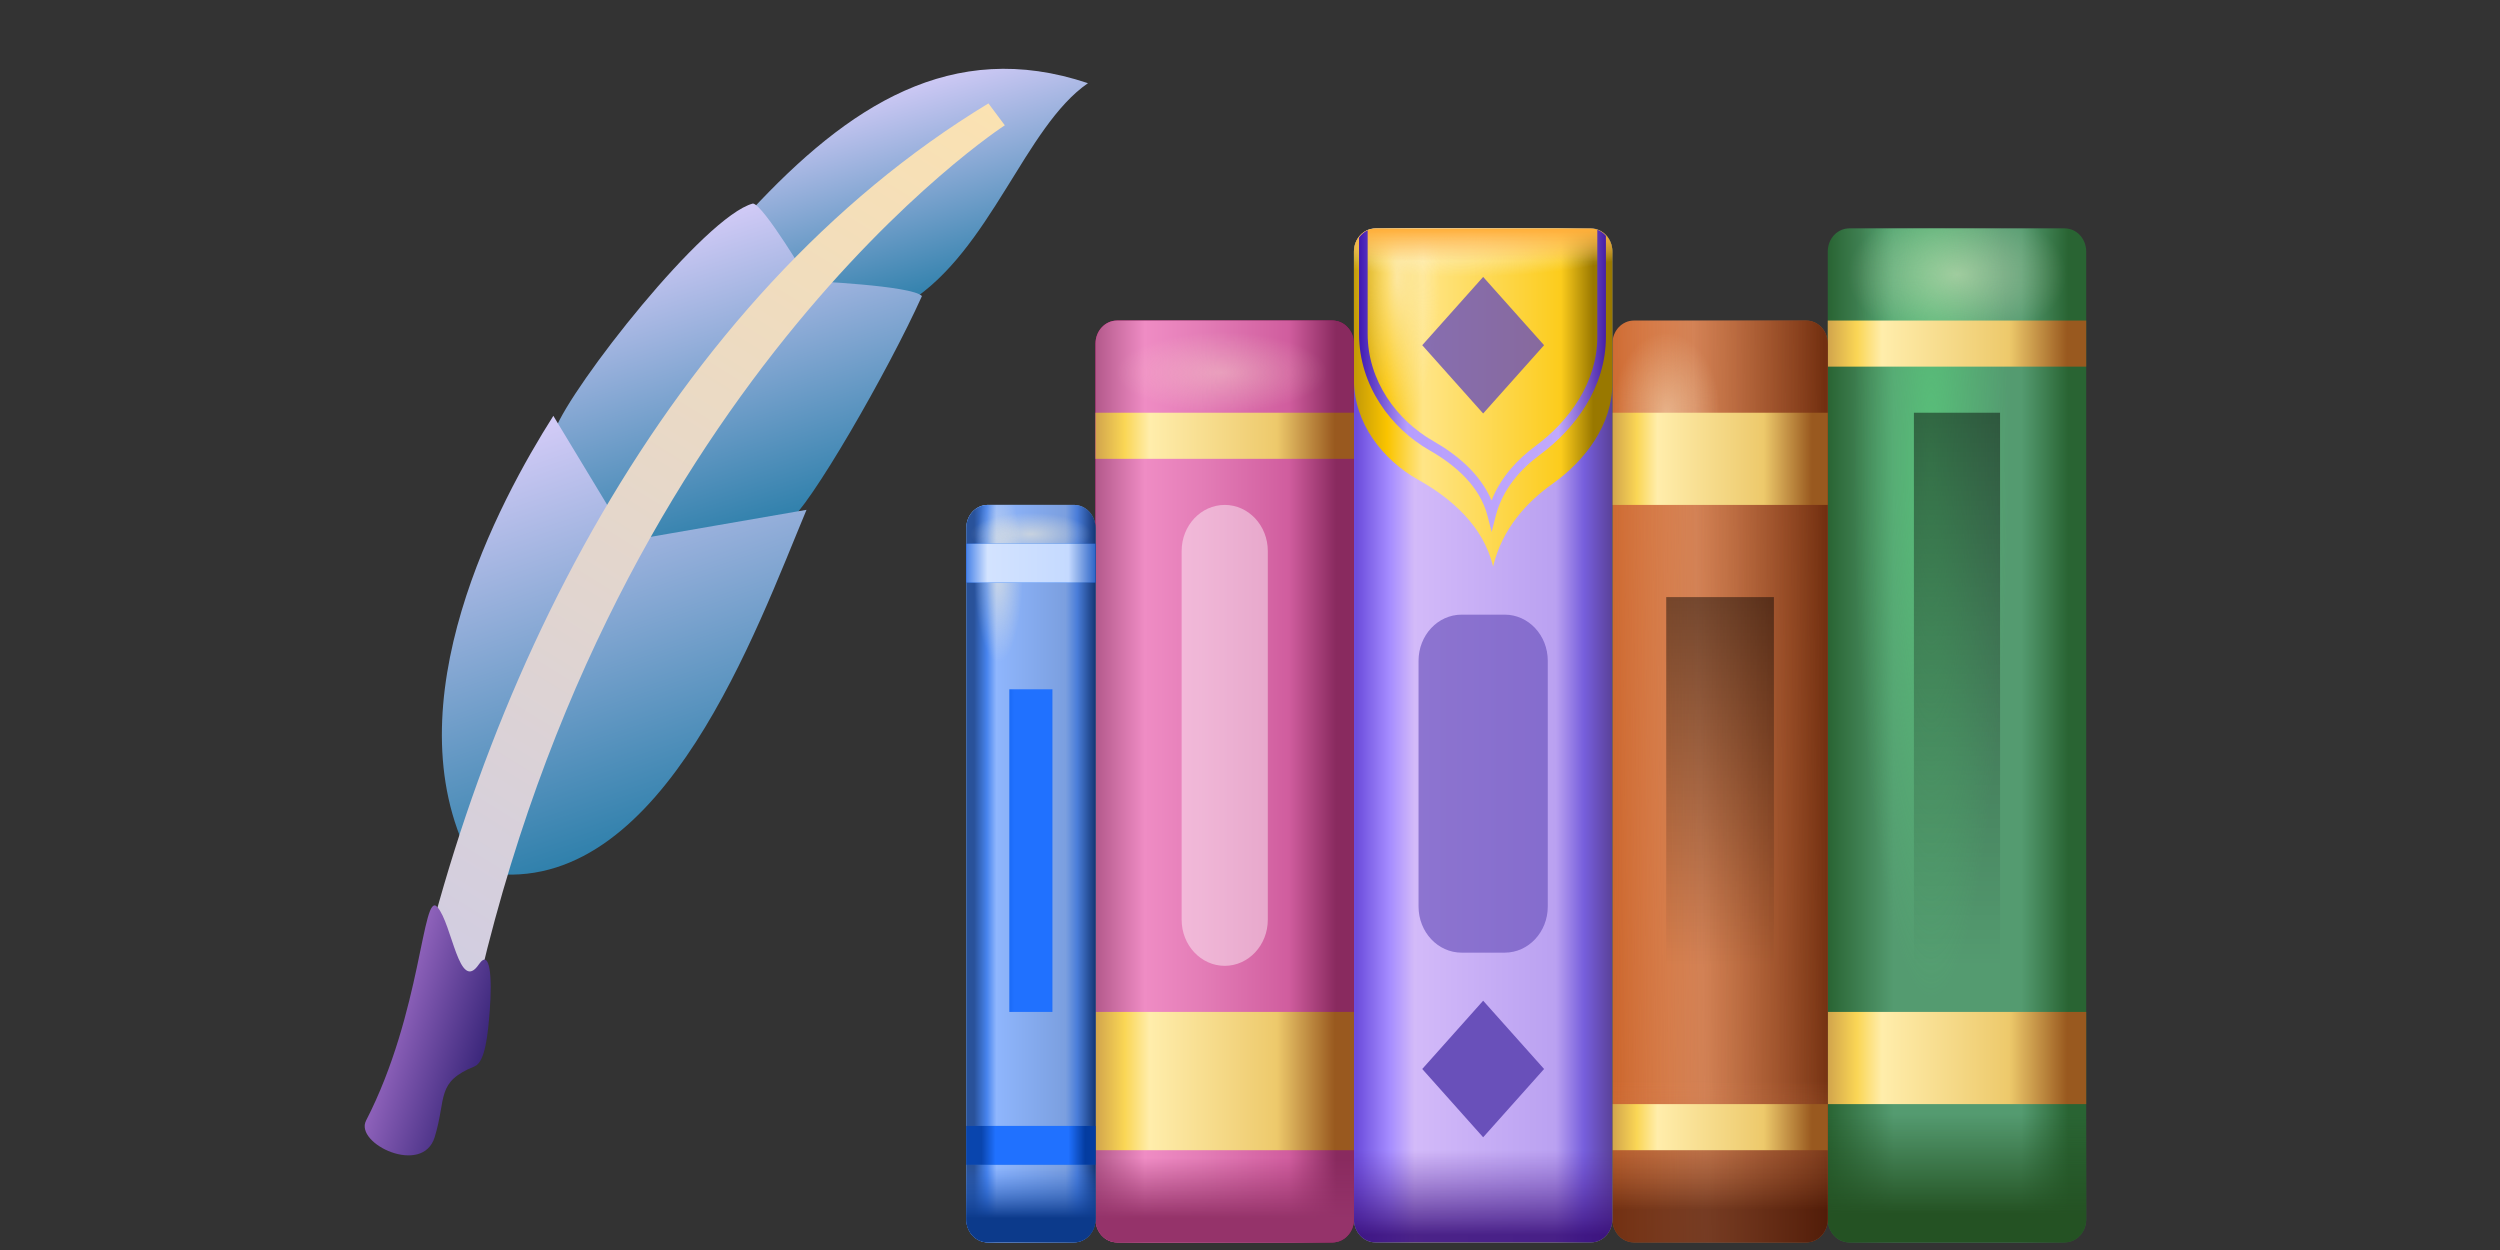 <svg viewBox="0 0 240 120" fill="none" xmlns="http://www.w3.org/2000/svg">
<rect x="0" y="0" width="240" height="120" fill="#333333" stroke="none"/>
<path d="M104.445 7.986C91.335 3.587 81.372 10.249 72.129 20.191C70.767 21.656 71.595 28.035 75.659 29.851C79.835 31.717 87.269 29.002 87.269 29.002C95.128 24.005 98.388 12.161 104.445 7.986Z" fill="url(#paint0_linear_8148_28074)"/>
<path d="M75.589 50.171C77.639 48.888 85.341 35.466 88.507 28.421C87.547 27.397 77.641 26.974 77.641 26.974C77.641 26.974 73.318 19.674 72.283 19.537C67.644 20.761 54.855 37.066 53.282 41.272C52.024 44.636 57.692 51.73 59.073 54.033C63.341 53.414 73.538 51.453 75.589 50.171Z" fill="url(#paint1_linear_8148_28074)"/>
<path d="M45.119 82.437C37.495 67.505 47.91 48.125 53.121 39.921L60.367 51.9L77.426 48.943C72.61 60.454 63.793 85.291 47.678 83.912L45.119 82.437Z" fill="url(#paint2_linear_8148_28074)"/>
<path d="M38.576 101.832L44.845 99.531C57.525 37.191 96.462 12.029 96.462 12.029L94.889 9.926C64.195 28.529 45.306 65.912 38.576 101.832Z" fill="url(#paint3_linear_8148_28074)"/>
<path d="M41.981 87.071C43.42 88.701 44.062 95.382 45.97 92.581C47.055 90.988 47.263 93.85 47.014 97.046C46.837 99.315 46.583 101.958 45.559 102.373C41.826 103.886 42.885 105.382 41.733 109.157C40.581 112.932 34.003 109.787 35.142 107.577C40.5 97.174 40.541 85.441 41.981 87.071Z" fill="url(#paint4_linear_8148_28074)"/>
<path d="M175.465 24.136C175.465 22.914 176.39 21.923 177.532 21.923H198.208C199.35 21.923 200.275 22.914 200.275 24.136V117.056C200.275 118.278 199.35 119.269 198.208 119.269H177.532C176.39 119.269 175.465 118.278 175.465 117.056V24.136Z" fill="url(#paint5_linear_8148_28074)"/>
<path d="M175.465 24.136C175.465 22.914 176.39 21.923 177.532 21.923H198.208C199.35 21.923 200.275 22.914 200.275 24.136V117.056C200.275 118.278 199.35 119.269 198.208 119.269H177.532C176.39 119.269 175.465 118.278 175.465 117.056V24.136Z" fill="url(#paint6_linear_8148_28074)"/>
<path d="M175.465 24.136C175.465 22.914 176.39 21.923 177.532 21.923H198.208C199.35 21.923 200.275 22.914 200.275 24.136V117.056C200.275 118.278 199.35 119.269 198.208 119.269H177.532C176.39 119.269 175.465 118.278 175.465 117.056V24.136Z" fill="url(#paint7_radial_8148_28074)"/>
<path d="M175.465 24.136C175.465 22.914 176.39 21.923 177.532 21.923H198.208C199.35 21.923 200.275 22.914 200.275 24.136V117.056C200.275 118.278 199.35 119.269 198.208 119.269H177.532C176.39 119.269 175.465 118.278 175.465 117.056V24.136Z" fill="url(#paint8_radial_8148_28074)"/>
<path d="M175.465 97.145H200.275V105.994H175.465V97.145Z" fill="url(#paint9_linear_8148_28074)"/>
<path d="M175.465 30.773H200.275V35.197H175.465V30.773Z" fill="url(#paint10_linear_8148_28074)"/>
<path d="M183.735 39.622H192.006V92.719H183.735V39.622Z" fill="url(#paint11_linear_8148_28074)"/>
<path d="M154.789 32.985C154.789 31.764 155.714 30.773 156.856 30.773H173.397C174.539 30.773 175.464 31.764 175.464 32.985V117.057C175.464 118.279 174.539 119.269 173.397 119.269H156.856C155.714 119.269 154.789 118.279 154.789 117.057V32.985Z" fill="url(#paint12_linear_8148_28074)"/>
<path d="M154.789 32.985C154.789 31.764 155.714 30.773 156.856 30.773H173.397C174.539 30.773 175.464 31.764 175.464 32.985V117.057C175.464 118.279 174.539 119.269 173.397 119.269H156.856C155.714 119.269 154.789 118.279 154.789 117.057V32.985Z" fill="url(#paint13_linear_8148_28074)"/>
<path d="M154.789 32.985C154.789 31.764 155.714 30.773 156.856 30.773H173.397C174.539 30.773 175.464 31.764 175.464 32.985V117.057C175.464 118.279 174.539 119.269 173.397 119.269H156.856C155.714 119.269 154.789 118.279 154.789 117.057V32.985Z" fill="url(#paint14_linear_8148_28074)"/>
<path d="M154.789 32.985C154.789 31.764 155.714 30.773 156.856 30.773H173.397C174.539 30.773 175.464 31.764 175.464 32.985V117.057C175.464 118.279 174.539 119.269 173.397 119.269H156.856C155.714 119.269 154.789 118.279 154.789 117.057V32.985Z" fill="url(#paint15_radial_8148_28074)"/>
<path d="M159.958 57.322H170.295V92.72H159.958V57.322Z" fill="url(#paint16_linear_8148_28074)"/>
<path d="M154.789 39.622H175.464V48.472H154.789V39.622Z" fill="url(#paint17_linear_8148_28074)"/>
<path d="M154.789 105.994H175.464V110.419H154.789V105.994Z" fill="url(#paint18_linear_8148_28074)"/>
<path d="M129.978 24.136C129.978 22.914 130.903 21.923 132.045 21.923H152.721C153.863 21.923 154.789 22.914 154.789 24.136V117.056C154.789 118.278 153.863 119.269 152.721 119.269H132.045C130.903 119.269 129.978 118.278 129.978 117.056V24.136Z" fill="#7FAD22"/>
<path d="M129.978 24.136C129.978 22.914 130.903 21.923 132.045 21.923H152.721C153.863 21.923 154.789 22.914 154.789 24.136V117.056C154.789 118.278 153.863 119.269 152.721 119.269H132.045C130.903 119.269 129.978 118.278 129.978 117.056V24.136Z" fill="url(#paint19_linear_8148_28074)"/>
<path d="M129.978 24.136C129.978 22.914 130.903 21.923 132.045 21.923H152.721C153.863 21.923 154.789 22.914 154.789 24.136V117.056C154.789 118.278 153.863 119.269 152.721 119.269H132.045C130.903 119.269 129.978 118.278 129.978 117.056V24.136Z" fill="url(#paint20_linear_8148_28074)"/>
<path d="M129.978 36.469V24.159C129.978 22.937 130.903 21.947 132.045 21.947H152.721C153.863 21.947 154.789 22.937 154.789 24.159V36.768C154.789 40.783 152.167 44.224 149.041 46.444C146.638 48.151 144.203 50.717 143.337 54.395C142.408 50.443 139.212 47.774 136.18 46.077C132.741 44.152 129.978 40.622 129.978 36.469Z" fill="url(#paint21_linear_8148_28074)"/>
<path d="M129.978 36.469V24.159C129.978 22.937 130.903 21.947 132.045 21.947H152.721C153.863 21.947 154.789 22.937 154.789 24.159V36.768C154.789 40.783 152.167 44.224 149.041 46.444C146.638 48.151 144.203 50.717 143.337 54.395C142.408 50.443 139.212 47.774 136.18 46.077C132.741 44.152 129.978 40.622 129.978 36.469Z" fill="url(#paint22_radial_8148_28074)"/>
<path d="M129.978 36.469V24.159C129.978 22.937 130.903 21.947 132.045 21.947H152.721C153.863 21.947 154.789 22.937 154.789 24.159V36.768C154.789 40.783 152.167 44.224 149.041 46.444C146.638 48.151 144.203 50.717 143.337 54.395C142.408 50.443 139.212 47.774 136.18 46.077C132.741 44.152 129.978 40.622 129.978 36.469Z" fill="url(#paint23_radial_8148_28074)"/>
<path d="M129.978 36.469V24.159C129.978 22.937 130.903 21.947 132.045 21.947H152.721C153.863 21.947 154.789 22.937 154.789 24.159V36.768C154.789 40.783 152.167 44.224 149.041 46.444C146.638 48.151 144.203 50.717 143.337 54.395C142.408 50.443 139.212 47.774 136.18 46.077C132.741 44.152 129.978 40.622 129.978 36.469Z" fill="url(#paint24_linear_8148_28074)"/>
<path d="M153.34 22.054C153.655 22.171 153.938 22.375 154.167 22.642V32.34C154.167 37.197 151.194 41.17 147.846 43.647C145.96 45.043 144.25 46.963 143.593 49.522L143.197 51.065L142.802 49.522C142.081 46.714 139.747 44.66 137.237 43.229C133.551 41.129 130.468 37.045 130.468 32.053V22.808C130.689 22.5 130.972 22.257 131.295 22.108V32.053C131.295 36.537 134.08 40.342 137.595 42.345C139.819 43.612 142.094 45.455 143.189 48.043C144.09 45.767 145.726 44.059 147.408 42.815C150.654 40.413 153.34 36.701 153.34 32.34V22.054Z" fill="url(#paint25_linear_8148_28074)"/>
<path d="M136.181 63.431C136.181 60.987 138.032 59.006 140.316 59.006H144.451C146.735 59.006 148.586 60.987 148.586 63.431V87.03C148.586 89.474 146.735 91.455 144.451 91.455H140.316C138.032 91.455 136.181 89.474 136.181 87.03V63.431Z" fill="#6950BA" fill-opacity="0.66"/>
<path d="M142.383 96.068L148.231 102.623L142.383 109.179L136.535 102.623L142.383 96.068Z" fill="#6950BA"/>
<path d="M142.383 26.584L148.231 33.139L142.383 39.695L136.535 33.139L142.383 26.584Z" fill="#6950BA" fill-opacity="0.8"/>
<path d="M107.235 119.269C106.093 119.269 105.168 118.278 105.168 117.056L105.168 32.985C105.168 31.763 106.093 30.773 107.235 30.773L127.911 30.773C129.053 30.773 129.979 31.763 129.979 32.985L129.979 117.056C129.979 118.278 129.053 119.269 127.911 119.269L107.235 119.269Z" fill="url(#paint26_linear_8148_28074)"/>
<path d="M107.235 119.269C106.093 119.269 105.168 118.278 105.168 117.056L105.168 32.985C105.168 31.763 106.093 30.773 107.235 30.773L127.911 30.773C129.053 30.773 129.979 31.763 129.979 32.985L129.979 117.056C129.979 118.278 129.053 119.269 127.911 119.269L107.235 119.269Z" fill="url(#paint27_linear_8148_28074)"/>
<path d="M107.235 119.269C106.093 119.269 105.168 118.278 105.168 117.056L105.168 32.985C105.168 31.763 106.093 30.773 107.235 30.773L127.911 30.773C129.053 30.773 129.979 31.763 129.979 32.985L129.979 117.056C129.979 118.278 129.053 119.269 127.911 119.269L107.235 119.269Z" fill="url(#paint28_linear_8148_28074)"/>
<path d="M107.235 119.269C106.093 119.269 105.168 118.278 105.168 117.056L105.168 32.985C105.168 31.763 106.093 30.773 107.235 30.773L127.911 30.773C129.053 30.773 129.979 31.763 129.979 32.985L129.979 117.056C129.979 118.278 129.053 119.269 127.911 119.269L107.235 119.269Z" fill="url(#paint29_radial_8148_28074)"/>
<path d="M105.168 110.419L105.168 97.145L129.979 97.145L129.979 110.419L105.168 110.419Z" fill="url(#paint30_linear_8148_28074)"/>
<path d="M105.168 44.047L105.168 39.622L129.979 39.622L129.979 44.047L105.168 44.047Z" fill="url(#paint31_linear_8148_28074)"/>
<path d="M113.438 52.896C113.438 50.453 115.29 48.472 117.574 48.472V48.472C119.857 48.472 121.709 50.453 121.709 52.896V88.295C121.709 90.739 119.857 92.72 117.574 92.72V92.72C115.29 92.72 113.438 90.739 113.438 88.295V52.896Z" fill="white" fill-opacity="0.44"/>
<path d="M92.762 50.684C92.762 49.462 93.687 48.472 94.829 48.472H103.1C104.241 48.472 105.167 49.462 105.167 50.684V117.056C105.167 118.278 104.241 119.269 103.1 119.269H94.829C93.687 119.269 92.762 118.278 92.762 117.056V50.684Z" fill="url(#paint32_linear_8148_28074)"/>
<path d="M92.762 50.684C92.762 49.462 93.687 48.472 94.829 48.472H103.1C104.241 48.472 105.167 49.462 105.167 50.684V117.056C105.167 118.278 104.241 119.269 103.1 119.269H94.829C93.687 119.269 92.762 118.278 92.762 117.056V50.684Z" fill="url(#paint33_linear_8148_28074)"/>
<path d="M92.762 50.684C92.762 49.462 93.687 48.472 94.829 48.472H103.1C104.241 48.472 105.167 49.462 105.167 50.684V117.056C105.167 118.278 104.241 119.269 103.1 119.269H94.829C93.687 119.269 92.762 118.278 92.762 117.056V50.684Z" fill="url(#paint34_linear_8148_28074)"/>
<path d="M92.762 50.684C92.762 49.462 93.687 48.472 94.829 48.472H103.1C104.241 48.472 105.167 49.462 105.167 50.684V117.056C105.167 118.278 104.241 119.269 103.1 119.269H94.829C93.687 119.269 92.762 118.278 92.762 117.056V50.684Z" fill="url(#paint35_linear_8148_28074)"/>
<path d="M92.762 50.684C92.762 49.462 93.687 48.472 94.829 48.472H103.1C104.241 48.472 105.167 49.462 105.167 50.684V117.056C105.167 118.278 104.241 119.269 103.1 119.269H94.829C93.687 119.269 92.762 118.278 92.762 117.056V50.684Z" fill="url(#paint36_radial_8148_28074)"/>
<path d="M92.762 50.684C92.762 49.462 93.687 48.472 94.829 48.472H103.1C104.241 48.472 105.167 49.462 105.167 50.684V117.056C105.167 118.278 104.241 119.269 103.1 119.269H94.829C93.687 119.269 92.762 118.278 92.762 117.056V50.684Z" fill="url(#paint37_radial_8148_28074)"/>
<path d="M96.896 97.145L96.896 66.172L101.031 66.172L101.031 97.145L96.896 97.145Z" fill="url(#paint38_linear_8148_28074)"/>
<path d="M92.762 108.09H105.167V111.816H92.762V108.09Z" fill="url(#paint39_linear_8148_28074)"/>
<path d="M92.762 108.09H105.167V111.816H92.762V108.09Z" fill="url(#paint40_linear_8148_28074)"/>
<path d="M92.762 52.198H105.167V55.924H92.762V52.198Z" fill="url(#paint41_linear_8148_28074)"/>
<path d="M92.762 52.198H105.167V55.924H92.762V52.198Z" fill="url(#paint42_linear_8148_28074)"/>
<path d="M92.762 52.198H105.167V55.924H92.762V52.198Z" fill="url(#paint43_linear_8148_28074)"/>
<defs>
<linearGradient id="paint0_linear_8148_28074" x1="75.536" y1="8.712" x2="82.941" y2="35.019" gradientUnits="userSpaceOnUse">
<stop stop-color="#E2D2FE"/>
<stop offset="1" stop-color="#0C709B"/>
</linearGradient>
<linearGradient id="paint1_linear_8148_28074" x1="55.129" y1="21.629" x2="66.888" y2="59.222" gradientUnits="userSpaceOnUse">
<stop stop-color="#E2D2FE"/>
<stop offset="1" stop-color="#0C709B"/>
</linearGradient>
<linearGradient id="paint2_linear_8148_28074" x1="41.853" y1="39.932" x2="59.018" y2="90.877" gradientUnits="userSpaceOnUse">
<stop stop-color="#E2D2FE"/>
<stop offset="1" stop-color="#0C709B"/>
</linearGradient>
<linearGradient id="paint3_linear_8148_28074" x1="19.39" y1="140.593" x2="103.875" y2="4.12" gradientUnits="userSpaceOnUse">
<stop stop-color="#BBC2FB"/>
<stop offset="1" stop-color="#FFE4AD"/>
</linearGradient>
<linearGradient id="paint4_linear_8148_28074" x1="32.323" y1="87.858" x2="53.205" y2="94.218" gradientUnits="userSpaceOnUse">
<stop offset="0.037" stop-color="#D594F0"/>
<stop offset="1" stop-color="#120A5C"/>
</linearGradient>
<linearGradient id="paint5_linear_8148_28074" x1="175.465" y1="46.26" x2="200.275" y2="46.26" gradientUnits="userSpaceOnUse">
<stop stop-color="#296433"/>
<stop offset="0.254" stop-color="#549B70"/>
<stop offset="0.749" stop-color="#549B70"/>
<stop offset="0.931" stop-color="#296433"/>
</linearGradient>
<linearGradient id="paint6_linear_8148_28074" x1="187.87" y1="119.269" x2="187.87" y2="105.856" gradientUnits="userSpaceOnUse">
<stop offset="0.206" stop-color="#245223"/>
<stop offset="0.918" stop-color="#245223" stop-opacity="0"/>
</linearGradient>
<radialGradient id="paint7_radial_8148_28074" cx="0" cy="0" r="1" gradientUnits="userSpaceOnUse" gradientTransform="translate(185.389 44.047) scale(7.443 51.784)">
<stop stop-color="#5DDC81" stop-opacity="0.55"/>
<stop offset="1" stop-color="#5DDC81" stop-opacity="0"/>
</radialGradient>
<radialGradient id="paint8_radial_8148_28074" cx="0" cy="0" r="1" gradientUnits="userSpaceOnUse" gradientTransform="translate(187.87 26.348) rotate(90) scale(6.637 10.467)">
<stop stop-color="#FDF2D3" stop-opacity="0.44"/>
<stop offset="1" stop-color="#FDF2D3" stop-opacity="0"/>
</radialGradient>
<linearGradient id="paint9_linear_8148_28074" x1="175.465" y1="101.57" x2="200.275" y2="101.57" gradientUnits="userSpaceOnUse">
<stop stop-color="#D1A44C"/>
<stop offset="0.113" stop-color="#FAD655"/>
<stop offset="0.21" stop-color="#FFEDAB"/>
<stop offset="0.702" stop-color="#EDC96B"/>
<stop offset="0.926" stop-color="#99591F"/>
</linearGradient>
<linearGradient id="paint10_linear_8148_28074" x1="175.465" y1="32.985" x2="200.275" y2="32.985" gradientUnits="userSpaceOnUse">
<stop stop-color="#D1A44C"/>
<stop offset="0.113" stop-color="#FAD655"/>
<stop offset="0.21" stop-color="#FFEDAB"/>
<stop offset="0.702" stop-color="#EDC96B"/>
<stop offset="0.926" stop-color="#99591F"/>
</linearGradient>
<linearGradient id="paint11_linear_8148_28074" x1="187.87" y1="39.622" x2="187.87" y2="92.719" gradientUnits="userSpaceOnUse">
<stop stop-opacity="0.45"/>
<stop offset="1" stop-opacity="0"/>
</linearGradient>
<linearGradient id="paint12_linear_8148_28074" x1="184.617" y1="74.575" x2="146.562" y2="75.166" gradientUnits="userSpaceOnUse">
<stop stop-color="#B64301"/>
<stop offset="0.562" stop-color="#E38E5E"/>
<stop offset="1" stop-color="#B64301"/>
</linearGradient>
<linearGradient id="paint13_linear_8148_28074" x1="175.464" y1="74.751" x2="154.791" y2="74.941" gradientUnits="userSpaceOnUse">
<stop stop-color="#390E01" stop-opacity="0.6"/>
<stop offset="1" stop-color="#E38E5E" stop-opacity="0"/>
</linearGradient>
<linearGradient id="paint14_linear_8148_28074" x1="164.846" y1="119.269" x2="164.853" y2="103.782" gradientUnits="userSpaceOnUse">
<stop offset="0.206" stop-color="#390E01" stop-opacity="0.6"/>
<stop offset="1" stop-color="#E38E5E" stop-opacity="0"/>
</linearGradient>
<radialGradient id="paint15_radial_8148_28074" cx="0" cy="0" r="1" gradientUnits="userSpaceOnUse" gradientTransform="translate(159.958 39.623) scale(5.169 7.743)">
<stop stop-color="#FDF2D3" stop-opacity="0.44"/>
<stop offset="1" stop-color="#FDF2D3" stop-opacity="0"/>
</radialGradient>
<linearGradient id="paint16_linear_8148_28074" x1="165.126" y1="57.322" x2="165.126" y2="92.72" gradientUnits="userSpaceOnUse">
<stop stop-opacity="0.45"/>
<stop offset="1" stop-opacity="0"/>
</linearGradient>
<linearGradient id="paint17_linear_8148_28074" x1="154.789" y1="44.047" x2="175.464" y2="44.047" gradientUnits="userSpaceOnUse">
<stop stop-color="#D1A44C"/>
<stop offset="0.113" stop-color="#FAD655"/>
<stop offset="0.21" stop-color="#FFEDAB"/>
<stop offset="0.702" stop-color="#EDC96B"/>
<stop offset="0.926" stop-color="#99591F"/>
</linearGradient>
<linearGradient id="paint18_linear_8148_28074" x1="154.789" y1="108.207" x2="175.464" y2="108.207" gradientUnits="userSpaceOnUse">
<stop stop-color="#D1A44C"/>
<stop offset="0.113" stop-color="#FAD655"/>
<stop offset="0.21" stop-color="#FFEDAB"/>
<stop offset="0.702" stop-color="#EDC96B"/>
<stop offset="0.926" stop-color="#99591F"/>
</linearGradient>
<linearGradient id="paint19_linear_8148_28074" x1="127.91" y1="55.254" x2="156.856" y2="55.254" gradientUnits="userSpaceOnUse">
<stop offset="0.08" stop-color="#6C4DDC"/>
<stop offset="0.188" stop-color="#A48BFF"/>
<stop offset="0.272" stop-color="#D3BAF9"/>
<stop offset="0.741" stop-color="#BAA1F1"/>
<stop offset="0.835" stop-color="#765EDC"/>
<stop offset="0.978" stop-color="#4C3275"/>
</linearGradient>
<linearGradient id="paint20_linear_8148_28074" x1="140.962" y1="119.269" x2="140.962" y2="110.407" gradientUnits="userSpaceOnUse">
<stop offset="0.082" stop-color="#380E79" stop-opacity="0.88"/>
<stop offset="1" stop-color="#592BA2" stop-opacity="0"/>
</linearGradient>
<linearGradient id="paint21_linear_8148_28074" x1="129.978" y1="31.218" x2="154.789" y2="31.218" gradientUnits="userSpaceOnUse">
<stop stop-color="#C29907"/>
<stop offset="0.129" stop-color="#FAC400"/>
<stop offset="0.266" stop-color="#FFE587"/>
<stop offset="0.801" stop-color="#FCCC1C"/>
<stop offset="0.926" stop-color="#997800"/>
</linearGradient>
<radialGradient id="paint22_radial_8148_28074" cx="0" cy="0" r="1" gradientUnits="userSpaceOnUse" gradientTransform="translate(140.316 21.947) rotate(90) scale(4.636 19.9)">
<stop stop-color="#FDF2D3"/>
<stop offset="1" stop-color="#FDF2D3" stop-opacity="0"/>
</radialGradient>
<radialGradient id="paint23_radial_8148_28074" cx="0" cy="0" r="1" gradientUnits="userSpaceOnUse" gradientTransform="translate(134.113 26.582) scale(4.135 13.906)">
<stop stop-color="#FDF2D3" stop-opacity="0.7"/>
<stop offset="1" stop-color="#FDF2D3" stop-opacity="0"/>
</radialGradient>
<linearGradient id="paint24_linear_8148_28074" x1="142.383" y1="21.947" x2="142.383" y2="25.109" gradientUnits="userSpaceOnUse">
<stop stop-color="#FFAE38"/>
<stop offset="1" stop-color="#FFAE38" stop-opacity="0"/>
</linearGradient>
<linearGradient id="paint25_linear_8148_28074" x1="130.468" y1="34.044" x2="154.724" y2="34.044" gradientUnits="userSpaceOnUse">
<stop stop-color="#3E18B1"/>
<stop offset="0.191" stop-color="#B69EFD"/>
<stop offset="0.79" stop-color="#C1A9FB"/>
<stop offset="1" stop-color="#360E9B"/>
</linearGradient>
<linearGradient id="paint26_linear_8148_28074" x1="105.168" y1="75.021" x2="129.979" y2="75.021" gradientUnits="userSpaceOnUse">
<stop stop-color="#C20871"/>
<stop offset="0.316" stop-color="#F244A6"/>
<stop offset="0.769" stop-color="#DD3493"/>
<stop offset="1" stop-color="#9B0358"/>
</linearGradient>
<linearGradient id="paint27_linear_8148_28074" x1="105.168" y1="75.021" x2="129.979" y2="75.021" gradientUnits="userSpaceOnUse">
<stop stop-color="#B3598B"/>
<stop offset="0.191" stop-color="#EF8CC4"/>
<stop offset="0.42" stop-color="#E37CB6"/>
<stop offset="0.749" stop-color="#D05D9E"/>
<stop offset="0.931" stop-color="#892A5F"/>
</linearGradient>
<linearGradient id="paint28_linear_8148_28074" x1="123.394" y1="119.269" x2="123.394" y2="111.162" gradientUnits="userSpaceOnUse">
<stop offset="0.29" stop-color="#95336A"/>
<stop offset="1" stop-color="#95336A" stop-opacity="0"/>
</linearGradient>
<radialGradient id="paint29_radial_8148_28074" cx="0" cy="0" r="1" gradientUnits="userSpaceOnUse" gradientTransform="translate(117.259 35.759) rotate(90) scale(3.864 10.153)">
<stop stop-color="#FDF2D3" stop-opacity="0.33"/>
<stop offset="1" stop-color="#FDF2D3" stop-opacity="0"/>
</radialGradient>
<linearGradient id="paint30_linear_8148_28074" x1="105.168" y1="103.782" x2="129.979" y2="103.782" gradientUnits="userSpaceOnUse">
<stop stop-color="#D1A44C"/>
<stop offset="0.113" stop-color="#FAD655"/>
<stop offset="0.21" stop-color="#FFEDAB"/>
<stop offset="0.702" stop-color="#EDC96B"/>
<stop offset="0.926" stop-color="#99591F"/>
</linearGradient>
<linearGradient id="paint31_linear_8148_28074" x1="105.168" y1="41.835" x2="129.979" y2="41.835" gradientUnits="userSpaceOnUse">
<stop stop-color="#D1A44C"/>
<stop offset="0.113" stop-color="#FAD655"/>
<stop offset="0.21" stop-color="#FFEDAB"/>
<stop offset="0.702" stop-color="#EDC96B"/>
<stop offset="0.926" stop-color="#99591F"/>
</linearGradient>
<linearGradient id="paint32_linear_8148_28074" x1="92.762" y1="76.791" x2="105.167" y2="76.791" gradientUnits="userSpaceOnUse">
<stop stop-color="#1767F6"/>
<stop offset="0.358" stop-color="#5794FF"/>
<stop offset="1" stop-color="#133675"/>
</linearGradient>
<linearGradient id="paint33_linear_8148_28074" x1="92.762" y1="63.295" x2="106.718" y2="63.295" gradientUnits="userSpaceOnUse">
<stop stop-color="#AFC7DD"/>
<stop offset="0.264" stop-color="#C7E4FF"/>
<stop offset="0.733" stop-color="#8DAAC5"/>
<stop offset="1" stop-color="#455B70"/>
</linearGradient>
<linearGradient id="paint34_linear_8148_28074" x1="92.762" y1="75.021" x2="105.167" y2="75.021" gradientUnits="userSpaceOnUse">
<stop offset="0.061" stop-color="#29529A"/>
<stop offset="0.16" stop-color="#4784EE"/>
<stop offset="0.233" stop-color="#8FB6FD"/>
<stop offset="0.769" stop-color="#7B9FDF"/>
<stop offset="0.859" stop-color="#4A7DD9"/>
<stop offset="1" stop-color="#133675"/>
</linearGradient>
<linearGradient id="paint35_linear_8148_28074" x1="97.123" y1="119.269" x2="97.123" y2="108.317" gradientUnits="userSpaceOnUse">
<stop offset="0.213" stop-color="#0C3A8B"/>
<stop offset="0.659" stop-color="#2B69D5" stop-opacity="0"/>
</linearGradient>
<radialGradient id="paint36_radial_8148_28074" cx="0" cy="0" r="1" gradientUnits="userSpaceOnUse" gradientTransform="translate(98.964 51.267) rotate(90) scale(3.26 9.304)">
<stop stop-color="#FDF2D3" stop-opacity="0.55"/>
<stop offset="0.625" stop-color="#FDF2D3" stop-opacity="0"/>
</radialGradient>
<radialGradient id="paint37_radial_8148_28074" cx="0" cy="0" r="1" gradientUnits="userSpaceOnUse" gradientTransform="translate(95.863 54.923) scale(2.326 8.686)">
<stop stop-color="#FDF2D3" stop-opacity="0.55"/>
<stop offset="1" stop-color="#FDF2D3" stop-opacity="0"/>
</radialGradient>
<linearGradient id="paint38_linear_8148_28074" x1="103.034" y1="73.141" x2="94.958" y2="73.141" gradientUnits="userSpaceOnUse">
<stop stop-color="#0041B1"/>
<stop offset="0.268" stop-color="#2071FF"/>
<stop offset="0.702" stop-color="#2071FF"/>
<stop offset="1" stop-color="#004DD4"/>
</linearGradient>
<linearGradient id="paint39_linear_8148_28074" x1="92.762" y1="110.414" x2="105.167" y2="110.414" gradientUnits="userSpaceOnUse">
<stop stop-color="#3B86C6" stop-opacity="0"/>
<stop offset="0.165" stop-color="#3B86C6" stop-opacity="0.6"/>
<stop offset="0.874" stop-color="#3B86C6" stop-opacity="0.6"/>
<stop offset="1" stop-color="#3B86C6" stop-opacity="0"/>
</linearGradient>
<linearGradient id="paint40_linear_8148_28074" x1="92.762" y1="110.414" x2="105.167" y2="110.414" gradientUnits="userSpaceOnUse">
<stop offset="0.118" stop-color="#0945AE"/>
<stop offset="0.227" stop-color="#2071FF"/>
<stop offset="0.79" stop-color="#2071FF"/>
<stop offset="0.92" stop-color="#043CA0"/>
</linearGradient>
<linearGradient id="paint41_linear_8148_28074" x1="92.762" y1="54.521" x2="105.167" y2="54.521" gradientUnits="userSpaceOnUse">
<stop stop-color="#3B86C6" stop-opacity="0"/>
<stop offset="0.165" stop-color="#3B86C6" stop-opacity="0.6"/>
<stop offset="0.874" stop-color="#3B86C6" stop-opacity="0.6"/>
<stop offset="1" stop-color="#3B86C6" stop-opacity="0"/>
</linearGradient>
<linearGradient id="paint42_linear_8148_28074" x1="92.762" y1="54.521" x2="105.167" y2="54.521" gradientUnits="userSpaceOnUse">
<stop stop-color="#0B51CA"/>
<stop offset="0.165" stop-color="#2071FF"/>
<stop offset="0.79" stop-color="#2071FF"/>
<stop offset="0.92" stop-color="#043CA0"/>
</linearGradient>
<linearGradient id="paint43_linear_8148_28074" x1="92.762" y1="54.521" x2="105.167" y2="54.521" gradientUnits="userSpaceOnUse">
<stop stop-color="#4983E9"/>
<stop offset="0.165" stop-color="#D3E3FF"/>
<stop offset="0.79" stop-color="#C5DAFF"/>
<stop offset="1" stop-color="#2D65C7"/>
</linearGradient>
</defs>
</svg>
